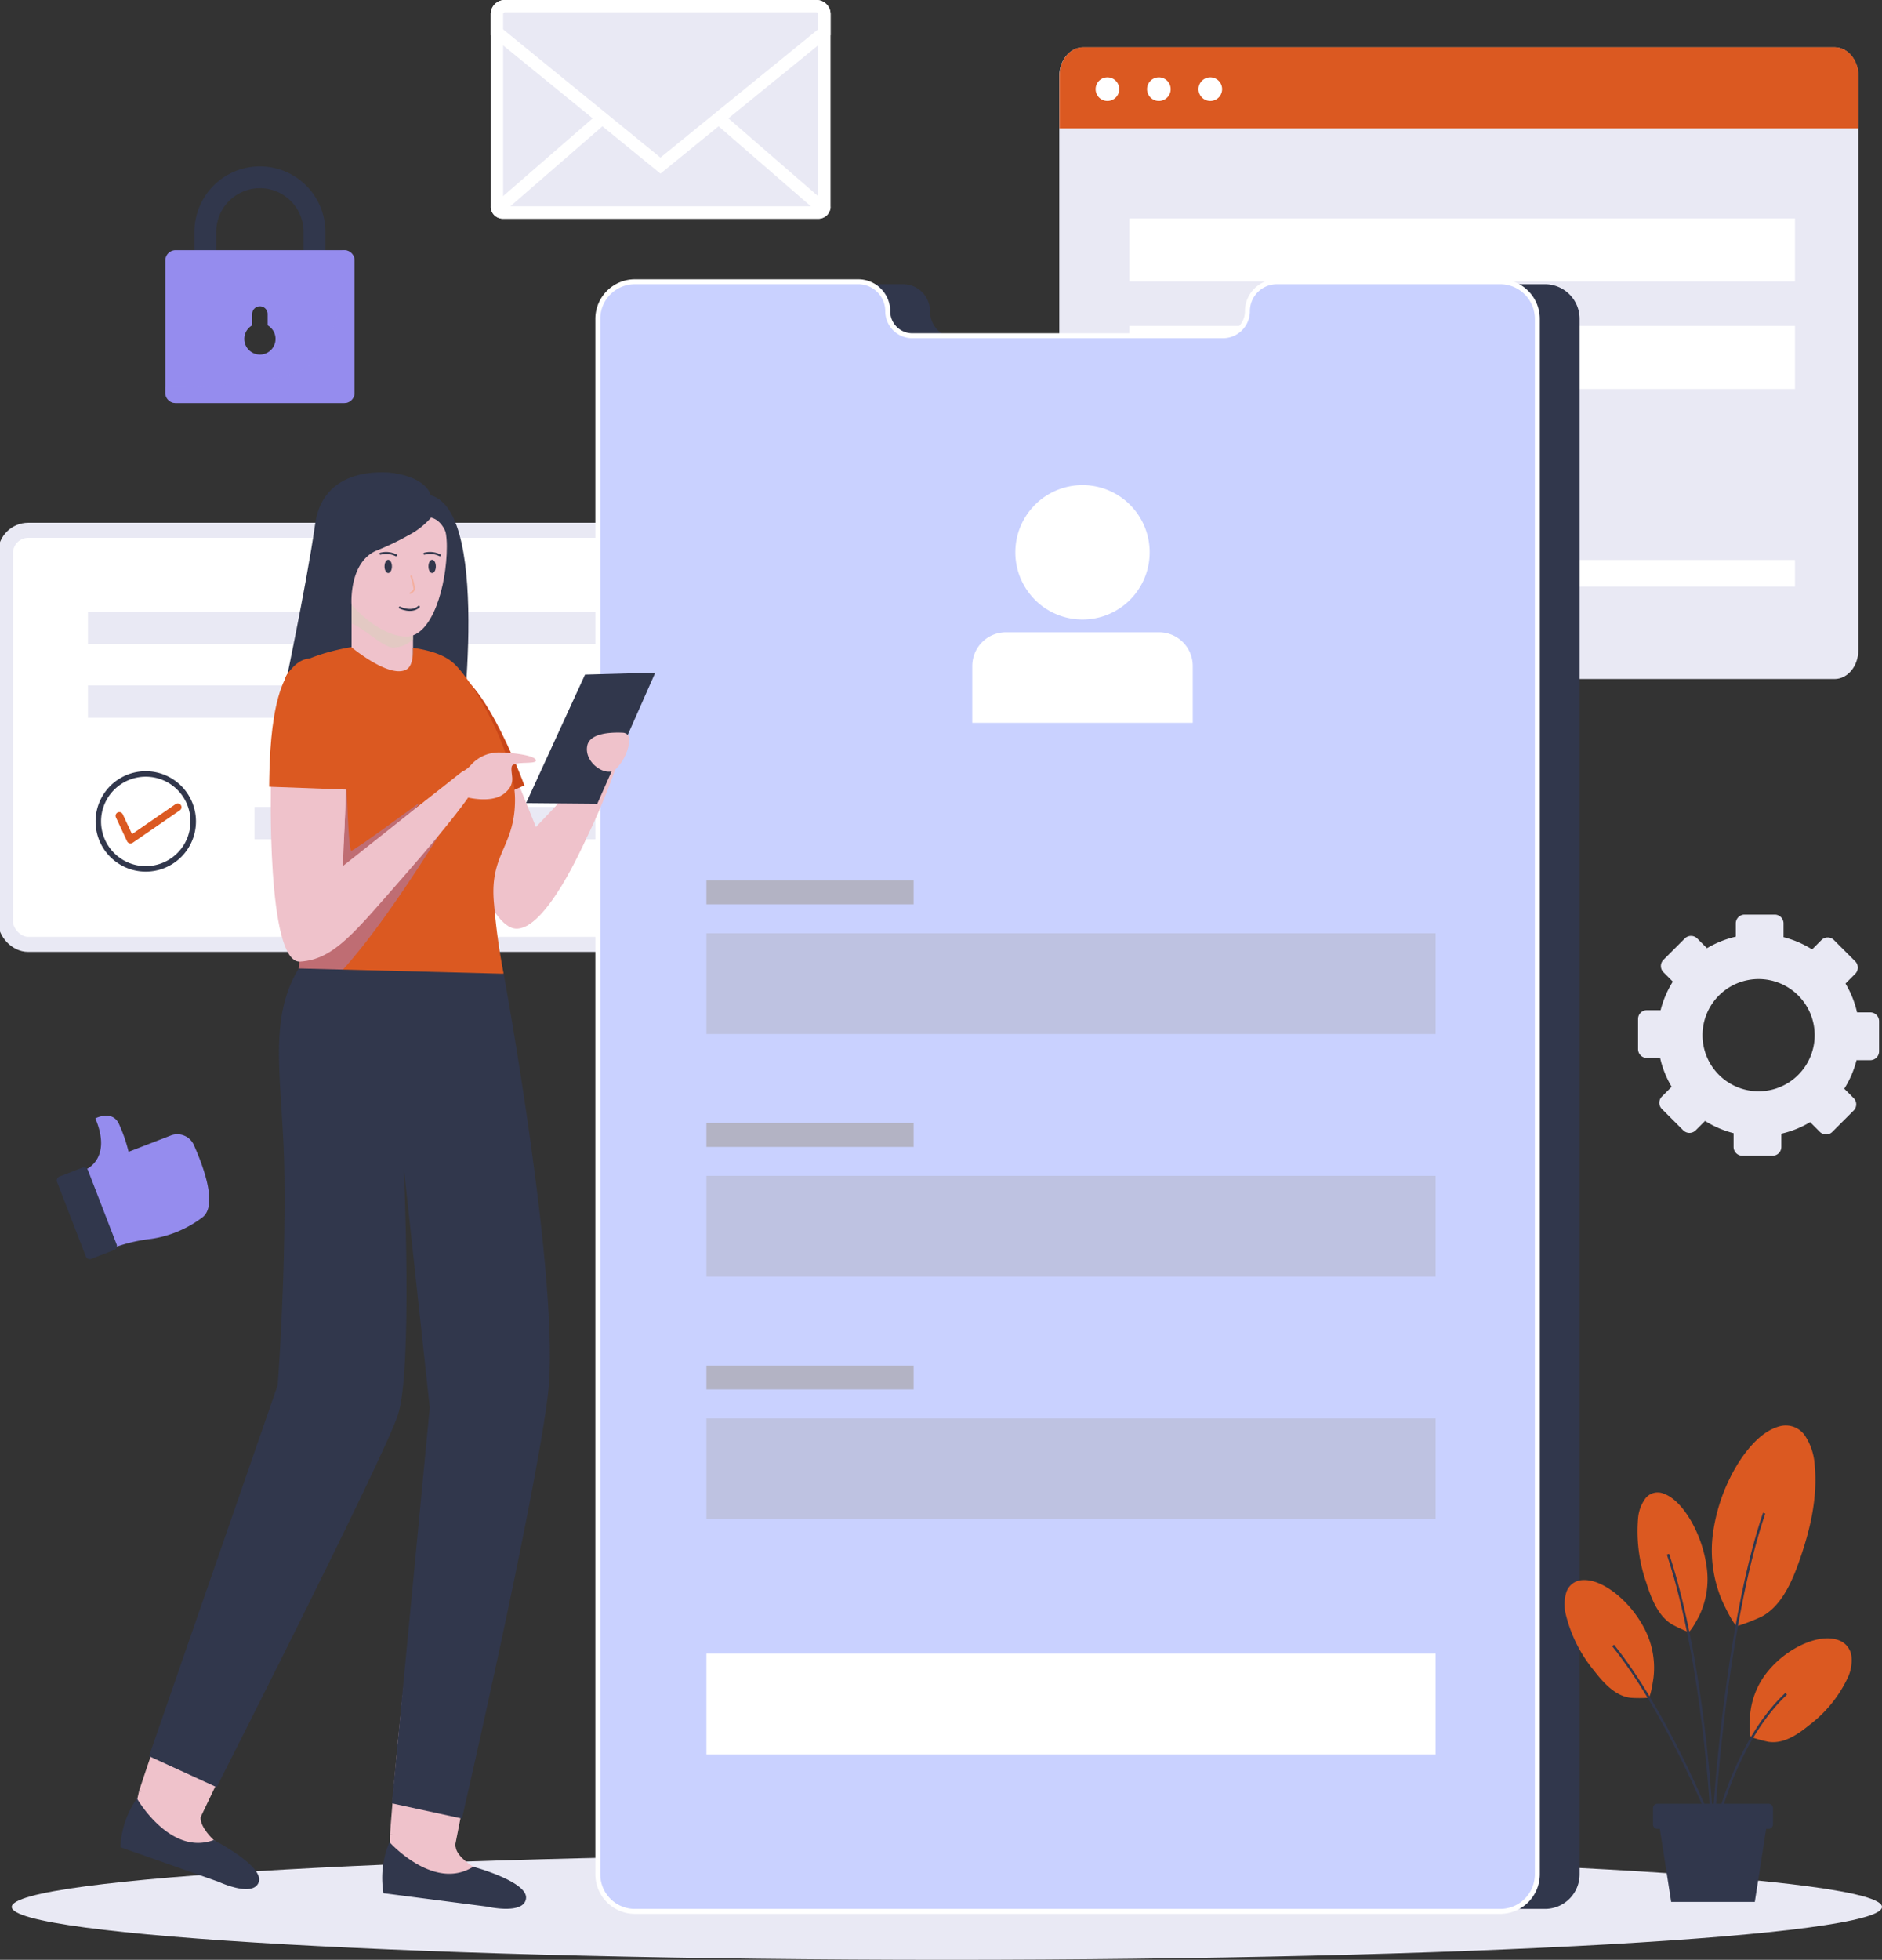 <svg id="Group_244707" data-name="Group 244707" xmlns="http://www.w3.org/2000/svg" xmlns:xlink="http://www.w3.org/1999/xlink" width="301.343" height="313.609" viewBox="0 0 301.343 313.609">
  <rect x="0" y="0" width="301.343" height="313.609" fill="#333333" stroke="none"/>
  <defs>
    <clipPath id="clip-path">
      <rect id="Rectangle_34486" data-name="Rectangle 34486" width="301.343" height="313.609" fill="none"/>
    </clipPath>
    <clipPath id="clip-path-3">
      <rect id="Rectangle_34467" data-name="Rectangle 34467" width="116.758" height="16.125" fill="none"/>
    </clipPath>
    <clipPath id="clip-path-4">
      <rect id="Rectangle_34469" data-name="Rectangle 34469" width="33.176" height="3.829" fill="none"/>
    </clipPath>
    <clipPath id="clip-path-10">
      <rect id="Rectangle_34480" data-name="Rectangle 34480" width="9.84" height="7.19" fill="none"/>
    </clipPath>
    <clipPath id="clip-path-11">
      <rect id="Rectangle_34481" data-name="Rectangle 34481" width="0.84" height="2.915" fill="none"/>
    </clipPath>
    <clipPath id="clip-path-12">
      <rect id="Rectangle_34482" data-name="Rectangle 34482" width="16.101" height="17.791" fill="none"/>
    </clipPath>
    <clipPath id="clip-path-13">
      <rect id="Rectangle_34483" data-name="Rectangle 34483" width="22.848" height="23.351" fill="none"/>
    </clipPath>
    <clipPath id="clip-path-14">
      <rect id="Rectangle_34484" data-name="Rectangle 34484" width="30.291" height="24.467" fill="none"/>
    </clipPath>
  </defs>
  <g id="Group_244706" data-name="Group 244706" clip-path="url(#clip-path)">
    <g id="Group_244688" data-name="Group 244688">
      <g id="Group_244687" data-name="Group 244687" clip-path="url(#clip-path)">
        <path id="Path_193588" data-name="Path 193588" d="M302.039,414.9c0,4.675-67.037,8.465-149.731,8.465S2.578,419.576,2.578,414.9s67.037-8.465,149.73-8.465,149.731,3.79,149.731,8.465" transform="translate(-0.696 -109.756)" fill="#e9e9f4"/>
        <path id="Path_193589" data-name="Path 193589" d="M121.273,182.512H3.863a2.66,2.66,0,0,1-2.66-2.66V118.91a2.661,2.661,0,0,1,2.66-2.661h117.41a2.66,2.66,0,0,1,2.66,2.661v60.942a2.66,2.66,0,0,1-2.66,2.66" transform="translate(-0.325 -31.393)" fill="#fff"/>
        <rect id="Rectangle_34458" data-name="Rectangle 34458" width="122.73" height="66.263" rx="3.644" transform="translate(0.878 84.857)" fill="none" stroke="#e9e9f4" stroke-width="2.406"/>
        <rect id="Rectangle_34459" data-name="Rectangle 34459" width="98.308" height="5.174" transform="translate(14.079 97.901)" fill="#e9e9f4"/>
        <rect id="Rectangle_34460" data-name="Rectangle 34460" width="71.629" height="5.174" transform="translate(40.758 129.124)" fill="#e9e9f4"/>
        <rect id="Rectangle_34461" data-name="Rectangle 34461" width="51.784" height="5.174" transform="translate(14.079 109.676)" fill="#e9e9f4"/>
        <path id="Path_193590" data-name="Path 193590" d="M29,169.938a7.158,7.158,0,1,1-7.158,7.159A7.158,7.158,0,0,1,29,169.938m0-.878a8.036,8.036,0,1,0,8.037,8.037A8.046,8.046,0,0,0,29,169.06" transform="translate(-5.66 -45.654)" fill="#31374c"/>
        <path id="Path_193591" data-name="Path 193591" d="M26.174,178.333l1.79,3.823,7.565-5.205" transform="translate(-7.068 -47.785)" fill="none" stroke="#db5921" stroke-linecap="round" stroke-linejoin="round" stroke-width="1.203"/>
        <path id="Path_193592" data-name="Path 193592" d="M360.3,14.965v91.886c0,2.55-1.708,4.607-3.809,4.607H236.172c-2.095,0-3.809-2.058-3.809-4.607V14.965c0-2.531,1.714-4.589,3.809-4.589H356.491c2.1,0,3.809,2.058,3.809,4.589" transform="translate(-62.749 -2.802)" fill="#e9e9f4"/>
        <path id="Path_193593" data-name="Path 193593" d="M360.347,14.953v8.388H232.4V14.953c0-2.538,1.707-4.6,3.819-4.6H356.534c2.106,0,3.813,2.058,3.813,4.6" transform="translate(-62.76 -2.797)" fill="#db5921"/>
        <path id="Path_193594" data-name="Path 193594" d="M244.111,18.846a1.891,1.891,0,1,1-1.891-1.891,1.891,1.891,0,0,1,1.891,1.891" transform="translate(-64.9 -4.579)" fill="#fff"/>
        <path id="Path_193595" data-name="Path 193595" d="M255.393,18.846a1.891,1.891,0,1,1-1.891-1.891,1.891,1.891,0,0,1,1.891,1.891" transform="translate(-67.946 -4.579)" fill="#fff"/>
        <path id="Path_193596" data-name="Path 193596" d="M266.676,18.846a1.891,1.891,0,1,1-1.891-1.891,1.891,1.891,0,0,1,1.891,1.891" transform="translate(-70.993 -4.579)" fill="#fff"/>
        <rect id="Rectangle_34462" data-name="Rectangle 34462" width="106.589" height="10.09" transform="translate(180.823 34.953)" fill="#fff"/>
        <rect id="Rectangle_34463" data-name="Rectangle 34463" width="106.589" height="10.089" transform="translate(180.823 52.159)" fill="#fff"/>
        <rect id="Rectangle_34464" data-name="Rectangle 34464" width="60.055" height="10.089" transform="translate(180.823 69.363)" fill="#fff"/>
        <rect id="Rectangle_34465" data-name="Rectangle 34465" width="106.589" height="4.261" transform="translate(180.823 89.611)" fill="#fff"/>
        <path id="Path_193597" data-name="Path 193597" d="M141.495,67.842V316.753a5.536,5.536,0,0,0,5.534,5.534H285.591a5.538,5.538,0,0,0,5.544-5.534V67.842a5.538,5.538,0,0,0-5.544-5.534H249.827a4.319,4.319,0,0,0-4.32,4.32,4.322,4.322,0,0,1-4.321,4.321H191.444a4.32,4.32,0,0,1-4.321-4.321,4.319,4.319,0,0,0-4.32-4.32H147.029a5.529,5.529,0,0,0-5.534,5.534" transform="translate(-38.21 -16.826)" fill="#31374c"/>
        <path id="Path_193598" data-name="Path 193598" d="M137.064,322.537a5.937,5.937,0,0,1-5.93-5.93V67.7a5.936,5.936,0,0,1,5.93-5.93h35.775a4.715,4.715,0,0,1,4.716,4.717,3.928,3.928,0,0,0,3.924,3.924h49.743a3.923,3.923,0,0,0,3.923-3.924,4.722,4.722,0,0,1,4.717-4.717h35.764a5.942,5.942,0,0,1,5.941,5.93V316.606a5.943,5.943,0,0,1-5.941,5.93Z" transform="translate(-35.412 -16.679)" fill="#c9d1ff"/>
        <path id="Path_193599" data-name="Path 193599" d="M275.48,62.014a5.538,5.538,0,0,1,5.544,5.534V316.46a5.538,5.538,0,0,1-5.544,5.534H136.917a5.536,5.536,0,0,1-5.534-5.534V67.548a5.529,5.529,0,0,1,5.534-5.534h35.775a4.319,4.319,0,0,1,4.32,4.32,4.32,4.32,0,0,0,4.32,4.321h49.743a4.321,4.321,0,0,0,4.321-4.321,4.319,4.319,0,0,1,4.32-4.32Zm0-.793H239.716a5.119,5.119,0,0,0-5.113,5.113,3.528,3.528,0,0,1-3.527,3.527H181.332a3.531,3.531,0,0,1-3.526-3.527,5.114,5.114,0,0,0-5.113-5.113H136.917a6.334,6.334,0,0,0-6.327,6.327V316.46a6.335,6.335,0,0,0,6.327,6.327H275.48a6.34,6.34,0,0,0,6.337-6.327V67.548a6.339,6.339,0,0,0-6.337-6.327" transform="translate(-35.265 -16.533)" fill="#fff"/>
        <path id="Path_193600" data-name="Path 193600" d="M244.227,117.1a10.755,10.755,0,1,1-10.754-10.754A10.754,10.754,0,0,1,244.227,117.1" transform="translate(-60.144 -28.719)" fill="#fff"/>
        <path id="Path_193601" data-name="Path 193601" d="M248.571,153.1h-35.3V144a5.394,5.394,0,0,1,5.394-5.394h24.515A5.394,5.394,0,0,1,248.571,144Z" transform="translate(-57.592 -37.429)" fill="#fff"/>
        <g id="Group_244671" data-name="Group 244671" transform="translate(113.111 149.343)" opacity="0.5" style="mix-blend-mode: multiply;isolation: isolate">
          <g id="Group_244670" data-name="Group 244670">
            <g id="Group_244669" data-name="Group 244669" clip-path="url(#clip-path-3)">
              <rect id="Rectangle_34466" data-name="Rectangle 34466" width="116.758" height="16.125" fill="#b3b3c4"/>
            </g>
          </g>
        </g>
        <g id="Group_244674" data-name="Group 244674" transform="translate(113.111 140.879)" style="mix-blend-mode: multiply;isolation: isolate">
          <g id="Group_244673" data-name="Group 244673">
            <g id="Group_244672" data-name="Group 244672" clip-path="url(#clip-path-4)">
              <rect id="Rectangle_34468" data-name="Rectangle 34468" width="33.176" height="3.829" fill="#b3b3c4"/>
            </g>
          </g>
        </g>
        <g id="Group_244677" data-name="Group 244677" transform="translate(113.111 188.162)" opacity="0.5" style="mix-blend-mode: multiply;isolation: isolate">
          <g id="Group_244676" data-name="Group 244676">
            <g id="Group_244675" data-name="Group 244675" clip-path="url(#clip-path-3)">
              <rect id="Rectangle_34470" data-name="Rectangle 34470" width="116.758" height="16.125" fill="#b3b3c4"/>
            </g>
          </g>
        </g>
        <g id="Group_244680" data-name="Group 244680" transform="translate(113.111 179.699)" style="mix-blend-mode: multiply;isolation: isolate">
          <g id="Group_244679" data-name="Group 244679">
            <g id="Group_244678" data-name="Group 244678" clip-path="url(#clip-path-4)">
              <rect id="Rectangle_34472" data-name="Rectangle 34472" width="33.176" height="3.829" fill="#b3b3c4"/>
            </g>
          </g>
        </g>
        <g id="Group_244683" data-name="Group 244683" transform="translate(113.111 226.982)" opacity="0.5" style="mix-blend-mode: multiply;isolation: isolate">
          <g id="Group_244682" data-name="Group 244682">
            <g id="Group_244681" data-name="Group 244681" clip-path="url(#clip-path-3)">
              <rect id="Rectangle_34474" data-name="Rectangle 34474" width="116.758" height="16.125" fill="#b3b3c4"/>
            </g>
          </g>
        </g>
        <g id="Group_244686" data-name="Group 244686" transform="translate(113.111 218.518)" style="mix-blend-mode: multiply;isolation: isolate">
          <g id="Group_244685" data-name="Group 244685">
            <g id="Group_244684" data-name="Group 244684" clip-path="url(#clip-path-4)">
              <rect id="Rectangle_34476" data-name="Rectangle 34476" width="33.176" height="3.829" fill="#b3b3c4"/>
            </g>
          </g>
        </g>
        <rect id="Rectangle_34478" data-name="Rectangle 34478" width="116.758" height="16.125" transform="translate(113.111 264.608)" fill="#fff"/>
      </g>
    </g>
    <g id="Group_244705" data-name="Group 244705">
      <g id="Group_244704" data-name="Group 244704" clip-path="url(#clip-path)">
        <path id="Path_193602" data-name="Path 193602" d="M79.893,103.7s-11.323-1.937-12.738,8.12-5.329,28.348-5.329,28.348l28.348,8.751s5.546-38.992-4.528-41.7" transform="translate(-16.696 -27.963)" fill="#31374c"/>
        <path id="Path_193603" data-name="Path 193603" d="M77.119,130.42v17.92h9.84V132.214Z" transform="translate(-20.826 -35.22)" fill="#efc2cb"/>
        <g id="Group_244691" data-name="Group 244691" transform="translate(56.293 96.435)" opacity="0.5" style="mix-blend-mode: multiply;isolation: isolate">
          <g id="Group_244690" data-name="Group 244690">
            <g id="Group_244689" data-name="Group 244689" clip-path="url(#clip-path-10)">
              <path id="Path_193604" data-name="Path 193604" d="M77.119,132.111v3.355c1.92.653,5.106,3.867,6.667,3.835a4.6,4.6,0,0,0,3.174-1.326v-3.829L79.8,132.67Z" transform="translate(-77.119 -132.111)" fill="#d7cfbb"/>
            </g>
          </g>
        </g>
        <path id="Path_193605" data-name="Path 193605" d="M71.349,115.439c0,6.431,7.654,14.521,13.03,14.452,4.049-.053,6.437-8.021,6.437-14.452S86.458,103.8,81.082,103.8s-9.733,5.213-9.733,11.643" transform="translate(-19.268 -28.03)" fill="#efc2cb"/>
        <path id="Path_193606" data-name="Path 193606" d="M95.164,123.776c0,.586-.266,1.061-.593,1.061s-.593-.475-.593-1.061.266-1.061.593-1.061.593.475.593,1.061" transform="translate(-25.378 -33.139)" fill="#31374c"/>
        <path id="Path_193607" data-name="Path 193607" d="M85.531,123.776c0,.586-.266,1.061-.593,1.061s-.593-.475-.593-1.061.266-1.061.593-1.061.593.475.593,1.061" transform="translate(-22.777 -33.139)" fill="#31374c"/>
        <path id="Path_193608" data-name="Path 193608" d="M93.09,121.341a3.557,3.557,0,0,1,2.482.252" transform="translate(-25.139 -32.735)" fill="none" stroke="#31374c" stroke-linecap="round" stroke-width="0.323"/>
        <path id="Path_193609" data-name="Path 193609" d="M83.457,121.341a3.556,3.556,0,0,1,2.482.252" transform="translate(-22.537 -32.735)" fill="none" stroke="#31374c" stroke-linecap="round" stroke-width="0.323"/>
        <g id="Group_244694" data-name="Group 244694" transform="translate(65.59 92.116)" style="mix-blend-mode: multiply;isolation: isolate">
          <g id="Group_244693" data-name="Group 244693">
            <g id="Group_244692" data-name="Group 244692" clip-path="url(#clip-path-11)">
              <path id="Path_193610" data-name="Path 193610" d="M90.147,126.325a11.332,11.332,0,0,1,.485,2c-.027.4-.647.728-.647.728" transform="translate(-89.89 -126.229)" fill="none" stroke="#f4af9f" stroke-linecap="round" stroke-width="0.262"/>
            </g>
          </g>
        </g>
        <path id="Path_193611" data-name="Path 193611" d="M87.695,133.142s1.866.933,3.048-.134" transform="translate(-23.682 -35.918)" fill="none" stroke="#31374c" stroke-linecap="round" stroke-width="0.323"/>
        <path id="Path_193612" data-name="Path 193612" d="M65.878,257.931c-.287,18.336,2.6,33.25,6.454,33.311s7.205-14.756,7.492-33.092-2.6-33.25-6.453-33.311-7.205,14.756-7.492,33.092" transform="translate(-17.785 -60.717)" fill="#efc2cb"/>
        <path id="Path_193613" data-name="Path 193613" d="M95.216,257.844c1.768,18.253,6.309,32.75,10.142,32.379s5.508-15.47,3.74-33.723-6.309-32.75-10.143-32.379-5.508,15.47-3.74,33.723" transform="translate(-25.523 -60.521)" fill="#efc2cb"/>
        <path id="Path_193614" data-name="Path 193614" d="M66.41,308.017c-6.472-10.168-28.732,47.624-31.516,60.208s4.747,1.442,14.976-16.147,19.087-40.061,16.54-44.061" transform="translate(-9.265 -82.856)" fill="#efc2cb"/>
        <path id="Path_193615" data-name="Path 193615" d="M105.93,307c-9.392-7.554-15.961,54.013-14.562,66.825s4.959-.158,9.005-20.1S109.625,309.97,105.93,307" transform="translate(-24.623 -82.731)" fill="#efc2cb"/>
        <path id="Path_193616" data-name="Path 193616" d="M71.551,255s.672,25.506-2.694,34.592-28.5,61.339-28.5,61.339l-9.857-4.179s15.847-48.819,26.784-61.1c0,0-9.46-60.661,6.016-62.872C73.907,221.264,71.551,255,71.551,255" transform="translate(-8.238 -60.147)" fill="#efc2cb"/>
        <path id="Path_193617" data-name="Path 193617" d="M107,248.608s2.58,26.473,1.57,37.466-12.606,69.169-12.606,69.169l-10.409-1.829s2.953-43.228,9.235-65.775c0,0-12.627-62.814,1.666-65.841,9.535-2.019,10.544,26.81,10.544,26.81" transform="translate(-23.104 -59.868)" fill="#efc2cb"/>
        <path id="Path_193618" data-name="Path 193618" d="M85.541,402.142l-.04,3.7,9.875,4.618,7.485-1.274-4-1.877s-2.609-1.546-2.808-3.139-10.511-2.031-10.511-2.031" transform="translate(-23.089 -108.597)" fill="#efc2cb"/>
        <path id="Path_193619" data-name="Path 193619" d="M85,403.82s7.1,7.935,13.409,3.945c0,0,8.77,2.369,8.459,5.064s-6.3,1.307-6.3,1.307L84.047,412A14.677,14.677,0,0,1,85,403.82" transform="translate(-22.641 -109.05)" fill="#31374c"/>
        <path id="Path_193620" data-name="Path 193620" d="M30.206,392.634l-.812,3.613,8.694,6.577,7.586.316-3.521-2.672s-2.229-2.056-2.091-3.656-9.857-4.179-9.857-4.179" transform="translate(-7.938 -106.029)" fill="#efc2cb"/>
        <path id="Path_193621" data-name="Path 193621" d="M29.059,394.249s5.292,9.242,12.291,6.656c0,0,8.081,4.147,7.217,6.717s-6.432-.036-6.432-.036l-15.719-5.535a14.676,14.676,0,0,1,2.642-7.8" transform="translate(-7.134 -106.465)" fill="#31374c"/>
        <path id="Path_193622" data-name="Path 193622" d="M99.373,157.612c-4.9,4.079,6.018,35.221,9.917,33.023,7.259-.353-.742-37.988-9.917-33.023" transform="translate(-26.5 -42.441)" fill="#efc2cb"/>
        <path id="Path_193623" data-name="Path 193623" d="M113.458,191.955c6.07-1.839,17.392-29.108,15.794-30.43-1.447-2.7-28.011,31.946-15.794,30.43" transform="translate(-29.774 -43.579)" fill="#efc2cb"/>
        <path id="Path_193624" data-name="Path 193624" d="M110,171.949l.061.153,2.7,6.672,4.949-5.21,2.918,7.4s-6.3,14.587-11.2,14.066-9.638-18.546-9.638-18.546Z" transform="translate(-26.949 -46.434)" fill="#efc2cb"/>
        <path id="Path_193625" data-name="Path 193625" d="M124.838,147.77,115.4,168.332l11.4.1,9.286-20.975Z" transform="translate(-31.164 -39.82)" fill="#31374c"/>
        <path id="Path_193626" data-name="Path 193626" d="M135.566,161.652a1.117,1.117,0,0,0-1.059-1.034c-1.742-.085-5.278,0-5.707,2.06-.572,2.742,3.04,5.154,4.558,3.771a7.613,7.613,0,0,0,2.208-4.8" transform="translate(-34.766 -43.369)" fill="#efc2cb"/>
        <path id="Path_193627" data-name="Path 193627" d="M94.935,163.573c.552,1.423,1.461,3.863,2.625,6.74l11.258-4.978c-.177-.445-7.729-21.045-13.551-18.217s-2.423,11.048-.332,16.455" transform="translate(-24.854 -39.657)" fill="#c94618"/>
        <path id="Path_193628" data-name="Path 193628" d="M62.432,158.01v.012c.352,3.609.867,7.534,1.324,11.26.445,3.573.832,6.959.984,9.724.083,1.371.129,2.66.153,3.843a75.278,75.278,0,0,1-.316,10.428,34.559,34.559,0,0,0,5.964,1.371,61.476,61.476,0,0,0,7.7.644,119.274,119.274,0,0,0,19.156-1.172,101.157,101.157,0,0,1-1.535-11.1c-.831-8.12,3.351-9.092,3.351-16.744,0-6.456-5.225-16.825-9.256-21.266-1.184-1.312-2.929-2.413-7.1-3.046,0,0,.234,2.765-1.02,3.468C79.14,146.985,73,141.853,73,141.853s-9.912,1.534-10.65,5.237c-.515,2.507-.352,6.48.082,10.92" transform="translate(-16.751 -38.307)" fill="#db5921"/>
        <g id="Group_244697" data-name="Group 244697" transform="translate(51.111 125.457)" opacity="0.4" style="mix-blend-mode: multiply;isolation: isolate">
          <g id="Group_244696" data-name="Group 244696">
            <g id="Group_244695" data-name="Group 244695" clip-path="url(#clip-path-12)">
              <path id="Path_193629" data-name="Path 193629" d="M74.376,171.87s.331,10.614.772,10.669,10.973-7.719,10.973-7.719-7.333,11.3-7.554,11.414-8.492,3.639-8.546,3.418,4.356-17.782,4.356-17.782" transform="translate(-70.02 -171.87)" fill="#958cee"/>
            </g>
          </g>
        </g>
        <g id="Group_244700" data-name="Group 244700" transform="translate(47.826 132.99)" opacity="0.4" style="mix-blend-mode: multiply;isolation: isolate">
          <g id="Group_244699" data-name="Group 244699">
            <g id="Group_244698" data-name="Group 244698" clip-path="url(#clip-path-13)">
              <path id="Path_193630" data-name="Path 193630" d="M65.519,204.17a34.435,34.435,0,0,0,5.964,1.371c7.089-7.241,16.544-22.777,16.884-23.351-.539.363-17.693,12.08-18.02,12.478-.211.269-2.707-.4-4.511-.926a75.268,75.268,0,0,1-.316,10.428" transform="translate(-65.519 -182.19)" fill="#958cee"/>
            </g>
          </g>
        </g>
        <path id="Path_193631" data-name="Path 193631" d="M88.035,110.814a12.355,12.355,0,0,1-3.688,2.87,43.484,43.484,0,0,1-4.8,2.313c-4.764,1.747-4.243,8.81-4.243,8.81s-7.965-5.208-3.581-15.54c3.534-8.329,15.312-5.973,16.237-2.019,0,0,3.776,1.658,2.664,6.66,0,0-.529-2.578-2.594-3.094" transform="translate(-19.014 -27.99)" fill="#31374c"/>
        <path id="Path_193632" data-name="Path 193632" d="M89.477,213.15s9.212,50.067,7.077,67.415S82.8,348.333,82.8,348.333L71.579,345.9l6.059-63.321-4.152-38.347s1.45,32.33-.952,39.536-29.015,59.55-29.015,59.55l-10.827-4.966,20.6-59.374s1.28-16.6,1.081-33.529C54.2,230.69,51.453,220.884,56.66,212.3" transform="translate(-8.828 -57.332)" fill="#31374c"/>
        <path id="Path_193633" data-name="Path 193633" d="M65.248,147.394a4.8,4.8,0,0,0-2.815,4.188c-.512,8.062-3.223,40.3,2.688,41.007,6.95.837,7.356-28.421,6.389-35.355-.807-5.778-2.219-11.5-6.262-9.841" transform="translate(-16.572 -39.725)" fill="#efc2cb"/>
        <path id="Path_193634" data-name="Path 193634" d="M59.419,170.813s-.756,29.1,4.672,28.751,8.657-4.6,16.557-13.6S91.09,173.183,91.09,173.183l-1.085-4.005-19.079,15.1.55-12.607s-11.886-.893-12.057-.858" transform="translate(-16.036 -45.686)" fill="#efc2cb"/>
        <path id="Path_193635" data-name="Path 193635" d="M65.8,198.378a5.043,5.043,0,0,0,4.709-1.448c5.8-5.724,24.516-24.894,23.431-28.245-1-3.1-30.987,23.286-30.63,25.433.268,1.611.184,3.67,2.49,4.26" transform="translate(-17.097 -45.485)" fill="#efc2cb"/>
        <path id="Path_193636" data-name="Path 193636" d="M109.3,167.226c-.245,1.276.888,2.73-1.3,4.38s-6.445.388-6.445.388l-.22-3.956a4.279,4.279,0,0,0,1.314-.939,6.019,6.019,0,0,1,4.448-2.144c2.4,0,5.954.481,6.081,1.244s-3.683.026-3.875,1.027" transform="translate(-27.365 -44.545)" fill="#efc2cb"/>
        <path id="Path_193637" data-name="Path 193637" d="M59.043,164.856l13.025.483c.148-2.307.951-21.031-6.107-21.038-6.4,0-6.862,13.9-6.919,20.555" transform="translate(-15.944 -38.968)" fill="#db5921"/>
        <path id="Path_193638" data-name="Path 193638" d="M109.959,34.372a.938.938,0,0,1-.653-.258.926.926,0,0,1-.3-.66L109,33.33V2.628a1.267,1.267,0,0,1,1.265-1.266h49.9a1.267,1.267,0,0,1,1.265,1.266V33.343l0,.107a.925.925,0,0,1-.293.656.947.947,0,0,1-.661.266Z" transform="translate(-29.435 -0.368)" fill="#e9e9f4"/>
        <path id="Path_193639" data-name="Path 193639" d="M159.793,1.988a.275.275,0,0,1,.271.271V32.942l0,.068H109.629l0-.168h0V2.259a.275.275,0,0,1,.271-.271Zm0-1.988H109.9a2.261,2.261,0,0,0-2.259,2.259V33.044a.258.258,0,0,0,.005.062,1.907,1.907,0,0,0,.61,1.359,1.937,1.937,0,0,0,1.339.533H160.1a1.939,1.939,0,0,0,1.339-.533,1.919,1.919,0,0,0,.61-1.354.3.3,0,0,0,.005-.067V2.259A2.261,2.261,0,0,0,159.793,0" transform="translate(-29.067)" fill="#fff"/>
        <path id="Path_193640" data-name="Path 193640" d="M110,38.008a.937.937,0,0,1-.653-.258.966.966,0,0,1-.205-.272l26.086-22.652L161.36,37.484a.972.972,0,0,1-.856.524Z" transform="translate(-29.473 -4.004)" fill="#e9e9f4"/>
        <path id="Path_193641" data-name="Path 193641" d="M134.821,15.656,158.9,36.527H110.787Zm0-2.632-27.176,23.6a1.909,1.909,0,0,0,.61,1.359,1.935,1.935,0,0,0,1.339.533H160.1a1.95,1.95,0,0,0,1.949-1.887Z" transform="translate(-29.069 -3.517)" fill="#fff"/>
        <path id="Path_193642" data-name="Path 193642" d="M109,5.541V2.628a1.267,1.267,0,0,1,1.265-1.266h49.9a1.267,1.267,0,0,1,1.265,1.266v2.9L135.182,26.868Z" transform="translate(-29.435 -0.368)" fill="#e9e9f4"/>
        <path id="Path_193643" data-name="Path 193643" d="M159.793,1.988a.271.271,0,0,1,.271.271v2.43L134.815,25.218,109.625,4.7V2.259a.271.271,0,0,1,.271-.271Zm0-1.988H109.9a2.26,2.26,0,0,0-2.259,2.259V5.645l27.177,22.136L162.052,5.635V2.259A2.26,2.26,0,0,0,159.793,0" transform="translate(-29.067)" fill="#fff"/>
        <path id="Path_193644" data-name="Path 193644" d="M396.5,216.143H394.38a15.86,15.86,0,0,0-1.851-4.613l1.559-1.558a1.412,1.412,0,0,0,0-1.995l-3.413-3.413a1.41,1.41,0,0,0-1.995,0l-1.5,1.5a15.99,15.99,0,0,0-4.571-1.958v-2.2a1.41,1.41,0,0,0-1.41-1.411h-4.826a1.41,1.41,0,0,0-1.41,1.411v2.12a15.966,15.966,0,0,0-4.615,1.846l-1.556-1.557a1.41,1.41,0,0,0-1.995,0l-3.413,3.413a1.41,1.41,0,0,0,0,1.995l1.5,1.5a15.824,15.824,0,0,0-1.958,4.567h-2.2a1.41,1.41,0,0,0-1.411,1.41v4.826a1.41,1.41,0,0,0,1.411,1.41h2.123a15.693,15.693,0,0,0,1.845,4.613l-1.56,1.559a1.41,1.41,0,0,0,0,1.995l3.413,3.413a1.41,1.41,0,0,0,1.995,0l1.5-1.5h0a15.97,15.97,0,0,0,4.567,1.958h0v2.2a1.411,1.411,0,0,0,1.411,1.411h4.826a1.41,1.41,0,0,0,1.41-1.411v-2.119h0a15.764,15.764,0,0,0,4.61-1.847h0l1.558,1.558a1.41,1.41,0,0,0,1.995,0l3.413-3.413a1.41,1.41,0,0,0,0-1.995l-1.5-1.5h0a15.852,15.852,0,0,0,1.964-4.567h2.2a1.411,1.411,0,0,0,1.411-1.41v-4.826a1.411,1.411,0,0,0-1.411-1.41m-17.888,12.625a8.98,8.98,0,1,1,8.985-8.979,8.98,8.98,0,0,1-8.985,8.979" transform="translate(-97.031 -54.142)" fill="#e9e9f4"/>
        <path id="Path_193645" data-name="Path 193645" d="M379.613,344.572c-.52.191-2.342-3.744-2.51-4.132a20.5,20.5,0,0,1-1.3-11.512,28.8,28.8,0,0,1,3.972-10.492c1.613-2.5,3.815-5.053,6.494-5.794A3.715,3.715,0,0,1,390.4,314.1a9.635,9.635,0,0,1,1.567,4.726c.5,5.291-.751,10.407-2.406,15.173-1.254,3.612-2.972,7.44-6.11,9.088a31.186,31.186,0,0,1-3.835,1.489" transform="translate(-101.402 -84.386)" fill="#db5921"/>
        <path id="Path_193646" data-name="Path 193646" d="M376.051,379.523c.5-7.968,2.724-32.381,7.971-47.805" transform="translate(-101.551 -89.579)" fill="none" stroke="#31374c" stroke-width="0.382"/>
        <path id="Path_193647" data-name="Path 193647" d="M367.284,349.493c.355.16,1.7-2.421,1.821-2.675a13.545,13.545,0,0,0,1.139-7.773,20.438,20.438,0,0,0-2.529-7.374c-1.064-1.8-2.534-3.659-4.371-4.315a2.5,2.5,0,0,0-2.886.761,6.21,6.21,0,0,0-1.182,3.133,24.807,24.807,0,0,0,1.35,10.476c.792,2.532,1.9,5.237,4.037,6.537a22.911,22.911,0,0,0,2.621,1.231" transform="translate(-96.985 -88.354)" fill="#db5921"/>
        <path id="Path_193648" data-name="Path 193648" d="M356.6,365.226c.381-.007.806-2.987.84-3.278a13.47,13.47,0,0,0-1.414-7.711,17.62,17.62,0,0,0-4.691-5.74c-1.558-1.2-3.514-2.29-5.428-2.1a2.831,2.831,0,0,0-2.437,1.965,6.635,6.635,0,0,0-.1,3.423,22.5,22.5,0,0,0,4.582,9.134c1.54,2,3.429,4.03,5.824,4.3a21.32,21.32,0,0,0,2.824,0" transform="translate(-92.679 -93.538)" fill="#db5921"/>
        <path id="Path_193649" data-name="Path 193649" d="M372.9,383.292s-1.186-24.98-7.017-42.579" transform="translate(-98.806 -92.008)" fill="none" stroke="#31374c" stroke-width="0.382"/>
        <path id="Path_193650" data-name="Path 193650" d="M384.039,374.953c-.369-.109-.205-3.123-.182-3.415a12.726,12.726,0,0,1,2.874-7.132,15.837,15.837,0,0,1,5.682-4.34c1.751-.755,3.867-1.292,5.693-.594a3.119,3.119,0,0,1,1.991,2.563,6.533,6.533,0,0,1-.566,3.36,20.407,20.407,0,0,1-6.235,7.673c-1.888,1.542-4.121,3.012-6.507,2.64a21.959,21.959,0,0,1-2.75-.755" transform="translate(-103.644 -96.986)" fill="#db5921"/>
        <path id="Path_193651" data-name="Path 193651" d="M377.248,390.369c.269-.63,3.228-12.135,10.626-19.07" transform="translate(-101.874 -100.268)" fill="none" stroke="#31374c" stroke-width="0.382"/>
        <path id="Path_193652" data-name="Path 193652" d="M369.045,387.985s-6.725-16.706-15.2-27.265" transform="translate(-95.555 -97.411)" fill="none" stroke="#31374c" stroke-width="0.382"/>
        <path id="Path_193653" data-name="Path 193653" d="M365.748,411.59h13.391l2.246-14.446H363.5Z" transform="translate(-98.162 -107.247)" fill="#31374c"/>
        <path id="Path_193654" data-name="Path 193654" d="M363.29,399.421H381.1a.7.7,0,0,0,.7-.705v-2.6a.705.705,0,0,0-.7-.705H363.29a.706.706,0,0,0-.705.705v2.6a.705.705,0,0,0,.705.705" transform="translate(-97.915 -106.779)" fill="#31374c"/>
        <path id="Path_193655" data-name="Path 193655" d="M63.618,57.978H42.648V46.963a10.485,10.485,0,1,1,20.97,0Zm-17.475-3.5h13.98v-7.52a6.99,6.99,0,1,0-13.98,0Z" transform="translate(-11.517 -9.851)" fill="#31374c"/>
        <path id="Path_193656" data-name="Path 193656" d="M64.92,54.845H37.907a1.638,1.638,0,0,0-1.639,1.639V77.673a1.638,1.638,0,0,0,1.639,1.639H64.92a1.642,1.642,0,0,0,1.639-1.639V56.484a1.642,1.642,0,0,0-1.639-1.639M50.174,66.872v-1.81a1.236,1.236,0,0,1,2.472,0v1.81a2.5,2.5,0,1,1-2.472,0" transform="translate(-9.794 -14.811)" fill="#958cee"/>
        <g id="Group_244703" data-name="Group 244703" transform="translate(26.474 40.034)" opacity="0.5" style="mix-blend-mode: multiply;isolation: isolate">
          <g id="Group_244702" data-name="Group 244702">
            <g id="Group_244701" data-name="Group 244701" clip-path="url(#clip-path-14)">
              <path id="Path_193657" data-name="Path 193657" d="M66.559,56.484v21.19a1.642,1.642,0,0,1-1.639,1.638H37.907a1.638,1.638,0,0,1-1.639-1.638V76.62c6.424.089,15.985-.193,21.162-2.293,7.415-3.008,7.408-15.517,7.146-19.482h.344a1.643,1.643,0,0,1,1.639,1.639" transform="translate(-36.268 -54.845)" fill="#958cee"/>
            </g>
          </g>
        </g>
        <path id="Path_193658" data-name="Path 193658" d="M18.858,253.18s4.241-1.7,1.5-8.167c0,0,2.712-1.407,3.772.872a24.76,24.76,0,0,1,1.553,4.478l6.759-2.614a2.891,2.891,0,0,1,3.684,1.51c1.583,3.54,3.893,9.822,1.308,11.643a17.9,17.9,0,0,1-8.1,3.386,25.9,25.9,0,0,0-5.711,1.3" transform="translate(-5.093 -66.049)" fill="#958cee"/>
        <path id="Path_193659" data-name="Path 193659" d="M21.65,269.126l-3.665,1.418a.682.682,0,0,1-.882-.391l-4.6-11.9a.682.682,0,0,1,.39-.882l3.665-1.418a.682.682,0,0,1,.882.391l4.6,11.9a.682.682,0,0,1-.39.882" transform="translate(-3.363 -69.106)" fill="#31374c"/>
      </g>
    </g>
  </g>
</svg>
